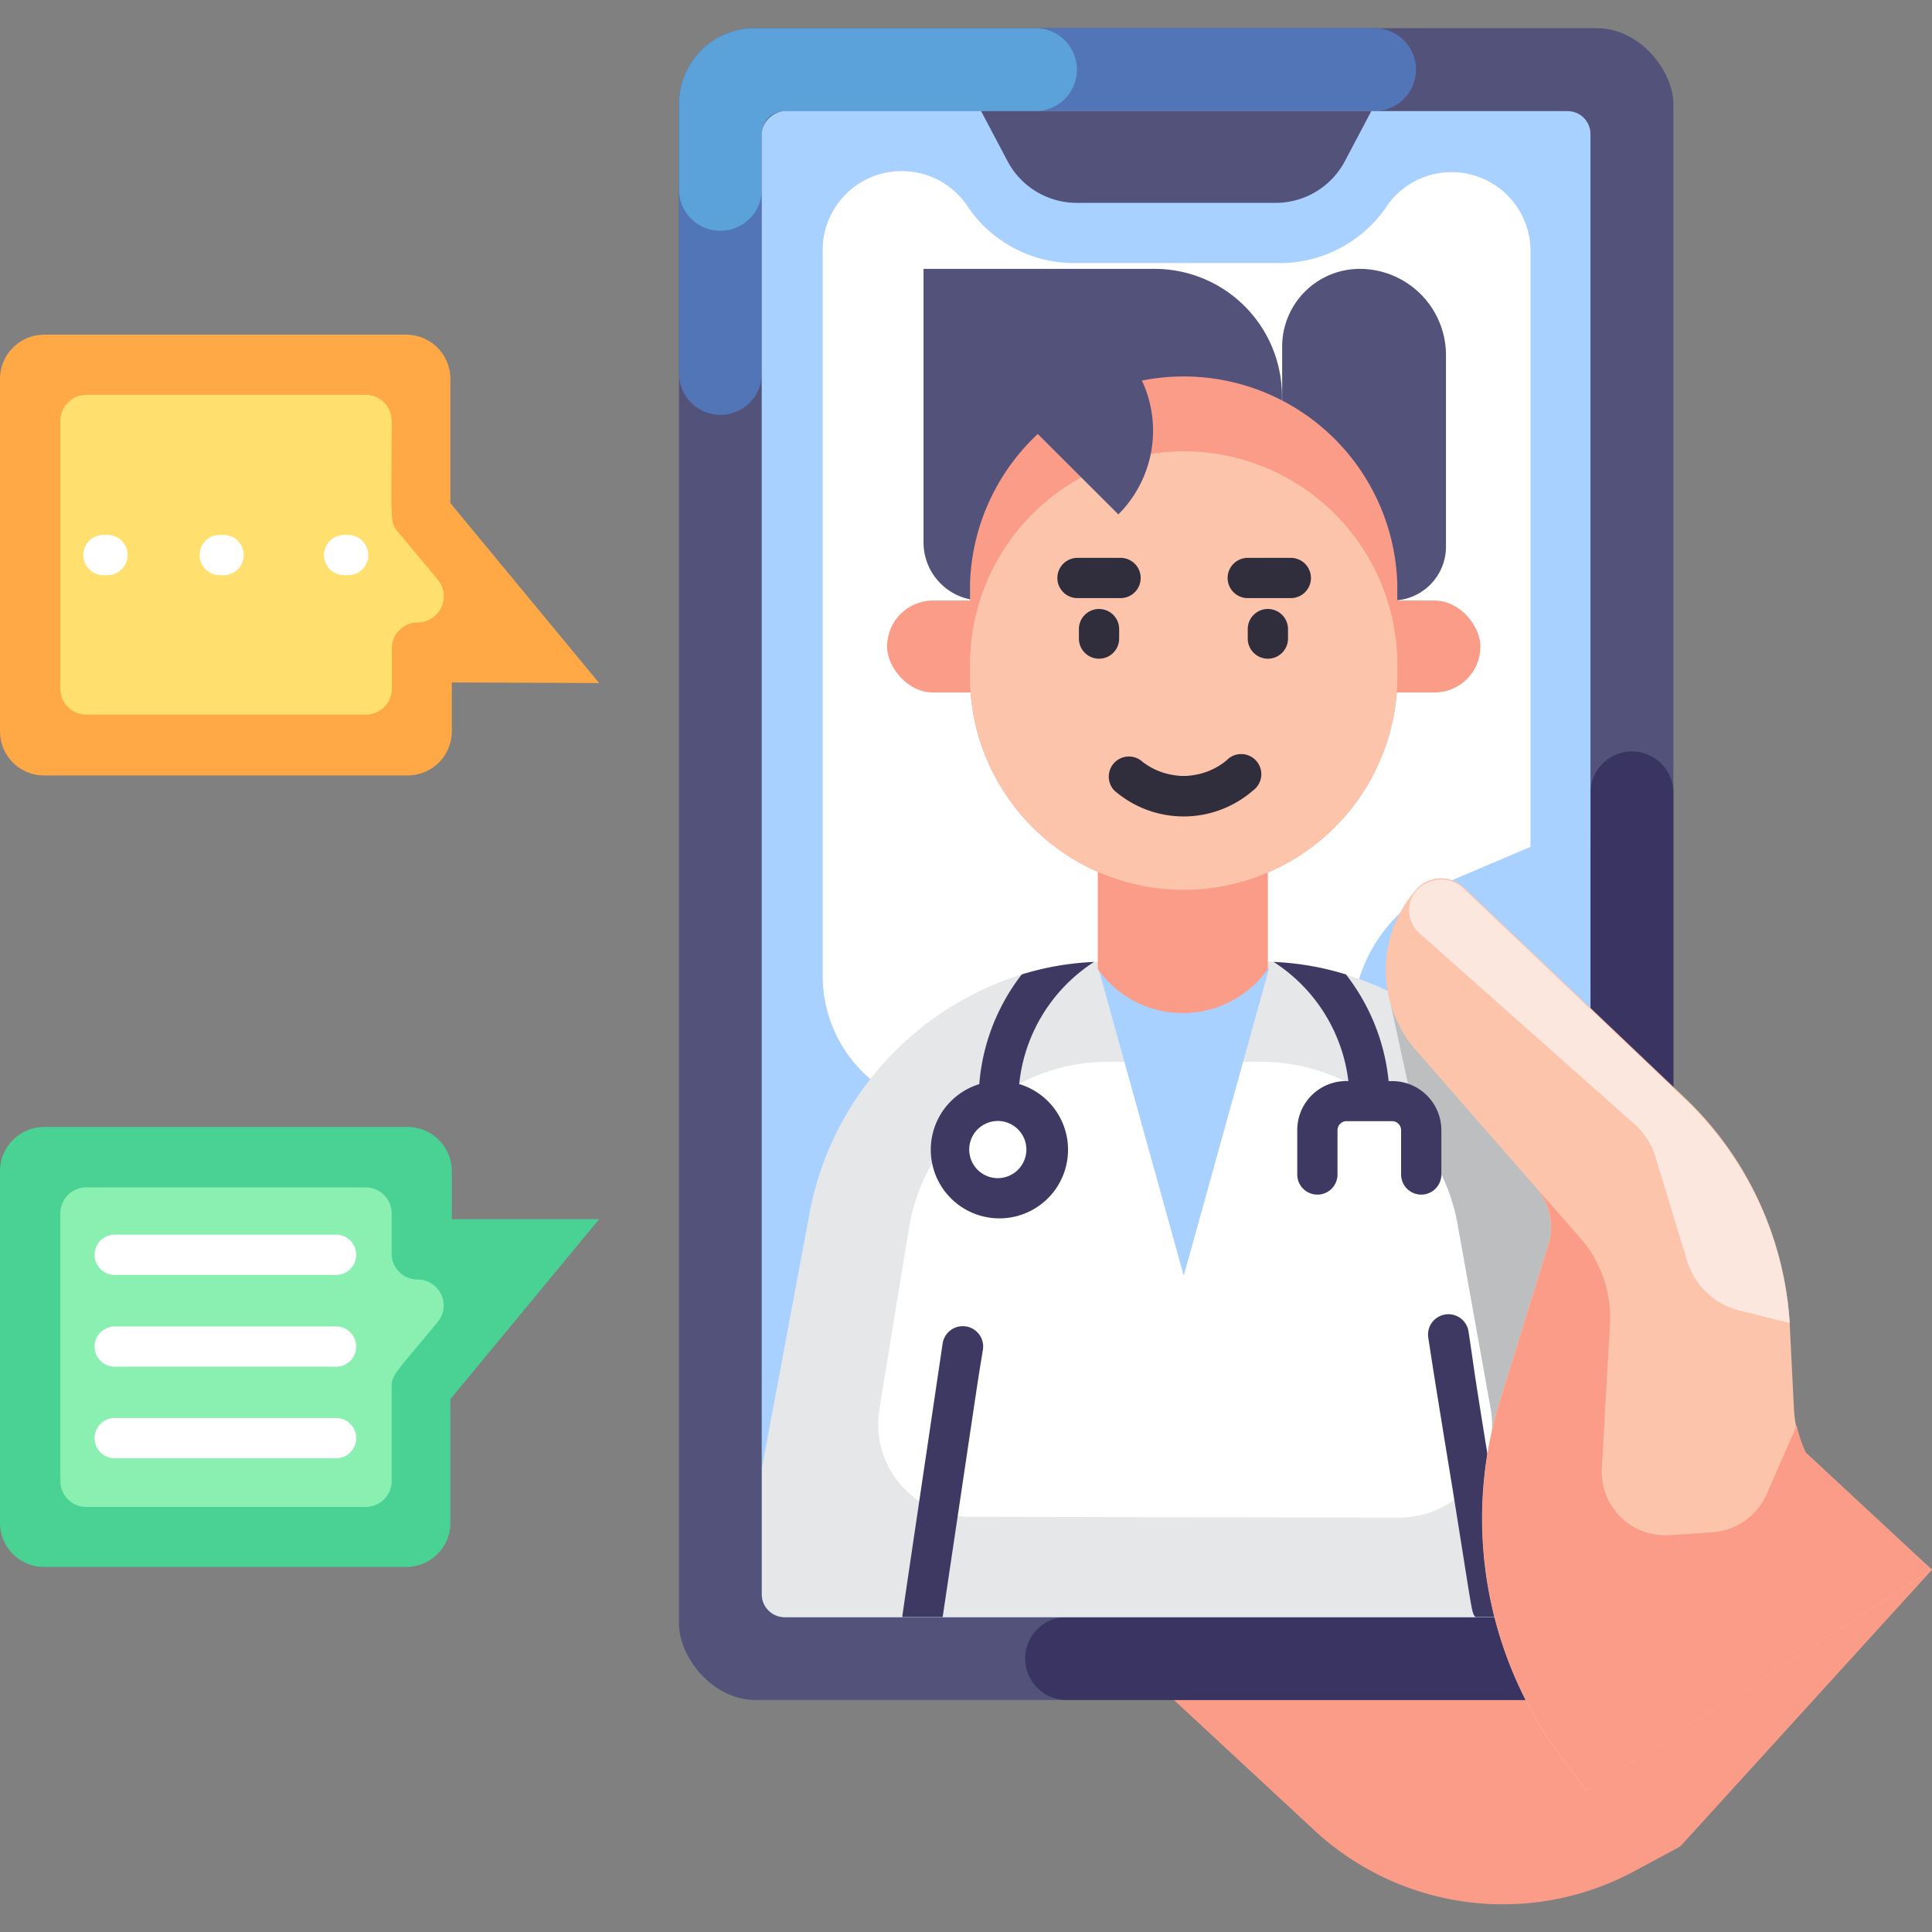 <svg height="512" viewBox="0 0 96 96" width="512" xmlns="http://www.w3.org/2000/svg"><rect x="0" y="0" width="96" height="96" fill="#808080" stroke="none"/><g id="Online_Doctor" data-name="Online Doctor"><path d="m83.49 91.75-2.32 1.25a13.78 13.78 0 0 1 -15.88-2.07l-10.7-9.93 20.67-22.27 20.74 19.27z" fill="#fb9c88"/><rect fill="#52527b" height="83.07" rx="3.79" width="49.41" x="33.74" y="1.4"/><path d="m37.85 6.65a1.14 1.14 0 0 1 1.15-1.13h29.3a2.06 2.06 0 0 0 0-4.12h-30.78a3.77 3.77 0 0 0 -3.78 3.77v13.39a2.06 2.06 0 0 0 1.93 2.05 2.05 2.05 0 0 0 2.18-2.05z" fill="#5275b7"/><path d="m37.52 1.4a3.77 3.77 0 0 0 -3.78 3.77v4.38a2.06 2.06 0 0 0 4.11 0v-2.9a1.14 1.14 0 0 1 1.15-1.13h12.45a2.06 2.06 0 0 0 0-4.12z" fill="#5ca2da"/><path d="m79 79.22a1.14 1.14 0 0 1 -1.14 1.13h-24.86a2.06 2.06 0 1 0 0 4.12h26.38a3.77 3.77 0 0 0 3.77-3.77v-41.3a2.06 2.06 0 1 0 -4.12 0z" fill="#393462"/><rect fill="#a8d1ff" height="41.18" rx="1.14" transform="matrix(0 1 -1 0 101.38 -15.51)" width="74.84" x="21.03" y="22.35"/><path d="m76.05 12.42v29.66l-4.21 1.79a7.67 7.67 0 0 0 -4.5 5.52l-1.47 7.27a6.47 6.47 0 0 1 -6.34 5.19h-3.76a6.48 6.48 0 0 1 -4-1.41l-8.35-6.68a6.73 6.73 0 0 1 -2.54-5.28v-35.88a3.93 3.93 0 0 1 7.12-2.46 6.39 6.39 0 0 0 5.54 2.93h9.89a6.42 6.42 0 0 0 5.55-2.93 3.92 3.92 0 0 1 7.07 2.28z" fill="#fff"/><path d="m79.12 69.93v9.29a1.13 1.13 0 0 1 -1.12 1.13h-39a1.13 1.13 0 0 1 -1.14-1.13v-6.28l2.41-12.89a15.41 15.41 0 0 1 10.5-11.63 14.48 14.48 0 0 1 4.2-.64h8.3a15.51 15.51 0 0 1 12.52 7.76c1.5 2.74 1.52 4.26 3.33 14.39z" fill="#e6e7e8"/><path d="m69.08 49.8 4.86 22.33h5.09v-17.41z" fill="#bcbec0"/><path d="m48.24 75.37a4.6 4.6 0 0 1 -4.54-5.37l1.47-9a9.37 9.37 0 0 1 4.31-6.44l.61-.38a9.34 9.34 0 0 1 4.91-1.42h7.69a9.4 9.4 0 0 1 4.93 1.41 9.84 9.84 0 0 1 3.82 3.83 9.49 9.49 0 0 1 1 2.91l1.63 9.09a4.6 4.6 0 0 1 -4.53 5.41z" fill="#fff"/><path d="m75.1 79.61a1 1 0 0 1 -.18.74h-1.61c-.2-.26-.11 0-1.11-6.22-.91-5.58-.88-5.4-1.23-7.66a1 1 0 0 1 2-.31c.5 3.31-.12-.42 2.13 13.45z" fill="#3e3962"/><path d="m54.59 48.15 4.23 15.24 4.23-15.24z" fill="#a8d1ff"/><path d="m63 48.15a5.17 5.17 0 0 1 -8.45 0v-6.15h8.45z" fill="#fb9c88"/><path d="m45.89 13.36h11.48a6.33 6.33 0 0 1 6.33 6.33v10.15a0 0 0 0 1 0 0h-14.92a2.89 2.89 0 0 1 -2.89-2.84v-13.64a0 0 0 0 1 0 0z" fill="#52527b"/><path d="m69.16 29.84h-3.34a2.1 2.1 0 0 1 -2.11-2.11v-10.51a3.86 3.86 0 0 1 3.86-3.86 4.29 4.29 0 0 1 4.28 4.29v9.5a2.68 2.68 0 0 1 -2.69 2.69z" fill="#52527b"/><rect fill="#fb9c88" height="4.57" rx="2.28" width="29.48" x="44.08" y="29.84"/><path d="m69.43 29v4.92a10.62 10.62 0 0 1 -21.23 0v-4.92a10.62 10.62 0 0 1 21.23 0z" fill="#fb9c88"/><path d="m69.43 32.72v1.2a10.62 10.62 0 0 1 -21.23 0v-1.2a10.62 10.62 0 0 1 21.23 0z" fill="#fbc4ab"/><path d="m61.6 38.53a4.24 4.24 0 0 1 -5.57 0" fill="#fff"/><path d="m55.37 39.28a1 1 0 0 1 1.31-1.5 3.34 3.34 0 0 0 4.27 0 1 1 0 1 1 1.31 1.5 5.25 5.25 0 0 1 -6.89 0z" fill="#302d3d"/><path d="m63 32.73a1 1 0 0 1 -1-1v-.47a1 1 0 0 1 2 0v.47a1 1 0 0 1 -1 1z" fill="#302d3d"/><path d="m64.09 29.72h-2.09a1 1 0 1 1 0-2h2.14a1 1 0 1 1 0 2z" fill="#302d3d"/><path d="m54.61 32.73a1 1 0 0 1 -1-1v-.47a1 1 0 0 1 2 0v.47a1 1 0 0 1 -1 1z" fill="#302d3d"/><path d="m55.68 29.72h-2.14a1 1 0 0 1 0-2h2.14a1 1 0 1 1 0 2z" fill="#302d3d"/><path d="m55.57 17.24a5.88 5.88 0 0 1 0 8.32l-5.57-5.56" fill="#52527b"/><path d="m48.84 67.07c-.34 2.09 0-.12-2 13.28h-2c0-.13-.14.84 2-13.6a1 1 0 0 1 2 .32z" fill="#3e3962"/><path d="m50.64 53.91a8.21 8.21 0 0 1 3.72-6.11 14.07 14.07 0 0 0 -3.59.62 10.2 10.2 0 0 0 -2.11 5.45 3.41 3.41 0 1 0 2 0zm-1 4.63a1.42 1.42 0 1 1 1.36-1.42 1.42 1.42 0 0 1 -1.41 1.42z" fill="#3e3962"/><path d="m71.62 56.16v2.2a1 1 0 0 1 -2 0v-2.2a.45.45 0 0 0 -.44-.45h-2.28a.45.45 0 0 0 -.44.45v2.2a1 1 0 0 1 -2 0v-2.2a2.43 2.43 0 0 1 2.54-2.44 8.2 8.2 0 0 0 -3.71-5.92 14 14 0 0 1 3.59.62 10.27 10.27 0 0 1 2.12 5.3h.22a2.44 2.44 0 0 1 2.4 2.44z" fill="#3e3962"/><path d="m63.39 10.08h-9.88a3.89 3.89 0 0 1 -3.45-2.08l-1.31-2.48h19.39l-1.31 2.48a3.89 3.89 0 0 1 -3.44 2.08z" fill="#52527b"/><path d="m78.84 89-1.17-1.55a19.87 19.87 0 0 1 -3.14-17.86l2.39-7.7a3 3 0 0 0 -.61-2.89l-5.94-6.8a6.05 6.05 0 0 1 0-8 1.64 1.64 0 0 1 2.36-.11l11 10.47a16.86 16.86 0 0 1 5.21 11.44l.2 4a5.74 5.74 0 0 0 2.13 4.2l4.73 3.8z" fill="#fbc4ab"/><path d="m88.93 65.74-2.5-.62a3.64 3.64 0 0 1 -2.6-2.47l-1.57-5.16a3.55 3.55 0 0 0 -1.05-1.64l-10.67-9.47a1.51 1.51 0 0 1 -.18-2.1 1.64 1.64 0 0 1 2.37-.13l11 10.47a16.86 16.86 0 0 1 5.2 11.12z" fill="#fbe7dd"/><path d="m96 78-17.15 11-1.17-1.55a19.89 19.89 0 0 1 -3.14-17.86l2.39-7.7a3 3 0 0 0 -.61-2.89l2.18 2.49a6 6 0 0 1 1.5 4.28l-.41 7.23a3.16 3.16 0 0 0 3.41 3.28l2.08-.14a3.2 3.2 0 0 0 2.72-1.93l1.48-3.39a5.81 5.81 0 0 0 2 3.33z" fill="#fb9c88"/><path d="m22.45 60.58v-2.42a2.2 2.2 0 0 0 -2.19-2.16h-18a2.2 2.2 0 0 0 -2.26 2.16v17.51a2.19 2.19 0 0 0 2.19 2.19h18a2.19 2.19 0 0 0 2.19-2.19v-6.15l7.39-8.94z" fill="#49d293"/><path d="m3 73.58v-13.34a1.29 1.29 0 0 1 1.3-1.24h13.87a1.29 1.29 0 0 1 1.29 1.29v2a1.29 1.29 0 0 0 1.29 1.29 1.29 1.29 0 0 1 1 2.11c-2.1 2.54-2.29 2.61-2.29 3.23v4.67a1.29 1.29 0 0 1 -1.29 1.29h-13.87a1.29 1.29 0 0 1 -1.3-1.3z" fill="#8af0b1"/><path d="m22.45 33.91v2.43a2.19 2.19 0 0 1 -2.19 2.19h-18a2.19 2.19 0 0 1 -2.26-2.19v-17.51a2.2 2.2 0 0 1 2.19-2.2h18a2.2 2.2 0 0 1 2.19 2.2v6.17l7.39 8.94z" fill="#ffa946"/><path d="m3 34.25v-13.34a1.29 1.29 0 0 1 1.3-1.29h13.87a1.29 1.29 0 0 1 1.29 1.29c0 5.1-.1 5 .3 5.5l2 2.4a1.3 1.3 0 0 1 -1 2.12 1.29 1.29 0 0 0 -1.29 1.29v2a1.29 1.29 0 0 1 -1.29 1.29h-13.88a1.29 1.29 0 0 1 -1.3-1.26z" fill="#ffe06e"/><g fill="#fff"><path d="m16.74 63.35h-11.04a1 1 0 0 1 0-2h11a1 1 0 1 1 0 2z"/><path d="m16.74 67.91h-11.04a1 1 0 0 1 0-2h11a1 1 0 1 1 0 2z"/><path d="m16.74 72.46h-11.04a1 1 0 0 1 0-2h11a1 1 0 1 1 0 2z"/><path d="m5.34 28.58h-.2a1 1 0 0 1 0-2h.2a1 1 0 0 1 0 2z"/><path d="m11.11 28.58h-.19a1 1 0 0 1 0-2h.19a1 1 0 0 1 0 2z"/><path d="m17.3 28.58h-.2a1 1 0 0 1 0-2h.2a1 1 0 0 1 0 2z"/></g></g></svg>